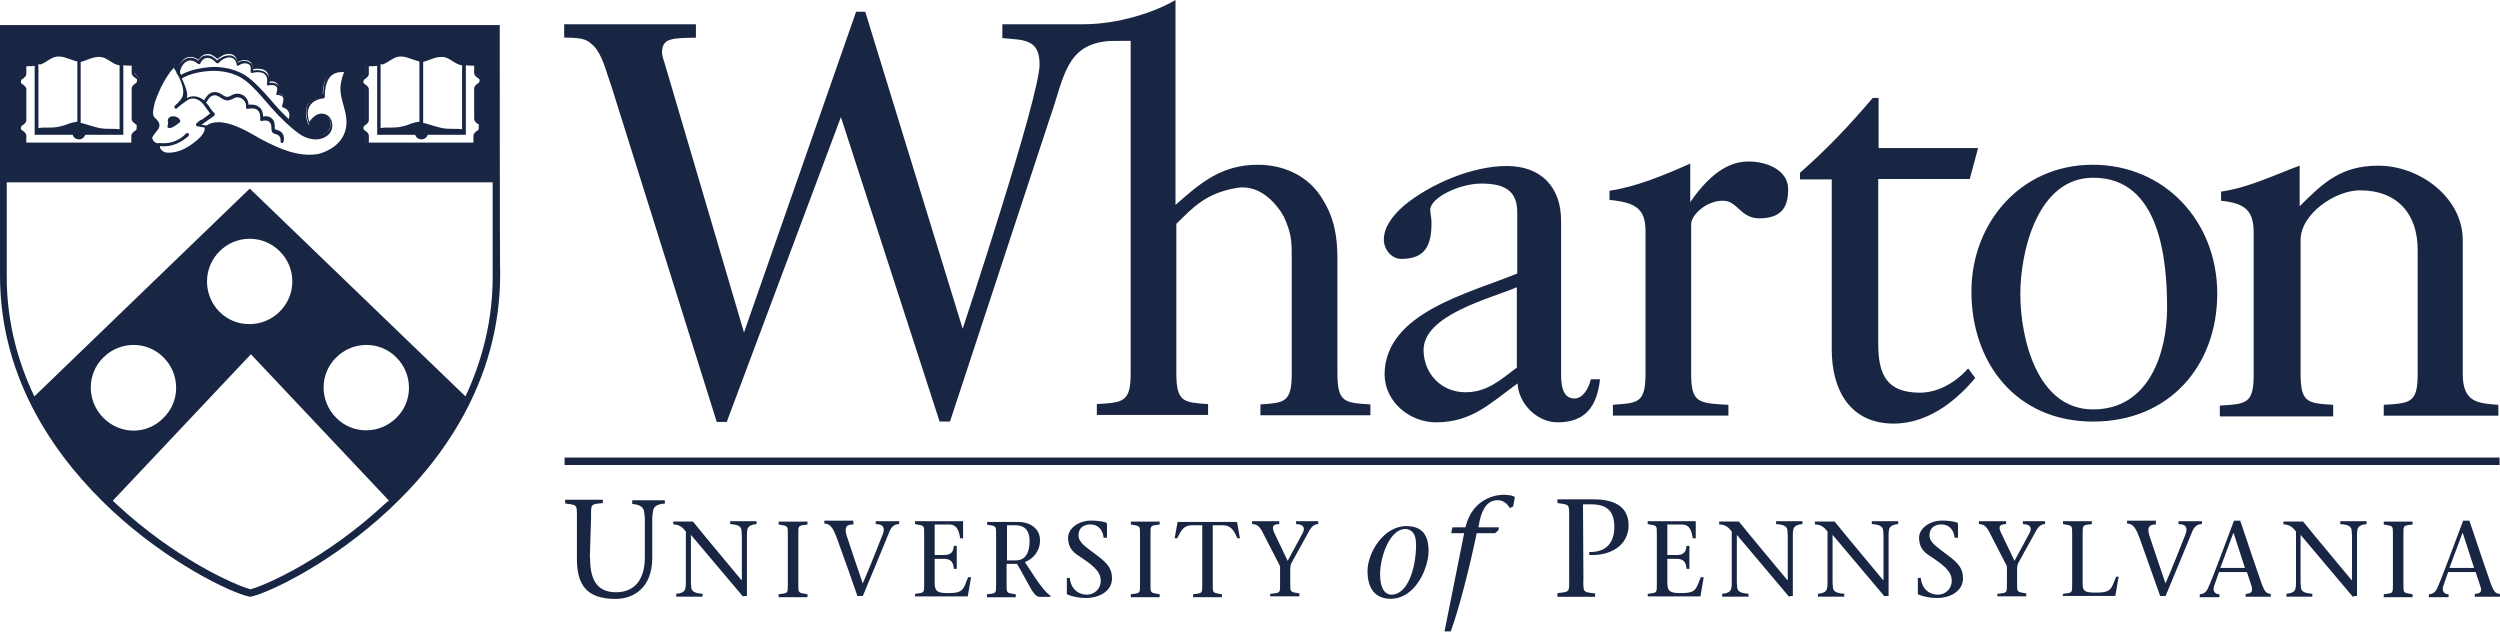 <?xml version="1.0" encoding="UTF-8"?> <svg xmlns="http://www.w3.org/2000/svg" id="Livello_2" data-name="Livello 2" viewBox="0 0 300 75.78"><defs><style> .cls-1 { fill: #192643; } </style></defs><g id="Livello_1-2" data-name="Livello 1"><g><path class="cls-1" d="M57.36,14.76c.1.05.15.15.25.25.05.1.1.25.1.35,0,.15-.05.25-.1.35-.05.1-.15.15-.25.25-.15.1-.3.2-.3.4v1.1h-13.15v-1.1c0-.15-.15-.3-.3-.4-.1-.05-.15-.15-.25-.25-.05-.1-.1-.25-.1-.35,0-.15.05-.25.1-.35.05-.1.15-.15.25-.25.15-.1.3-.2.3-.4v-3.66c0-.15-.15-.3-.3-.4-.1-.05-.15-.15-.25-.25-.05-.1-.1-.25-.1-.35,0-.15.05-.25.1-.35.05-.1.15-.15.25-.25.15-.1.3-.2.3-.4v-1.15h.15c.75,0,1.41,0,1.91-.2.15-.05.4-.2.55-.3.4-.25.85-.5,1.56-.5.55,0,1.05.2,1.51.4.3.15.65.25.85.25h.1c.2,0,.5-.1.85-.25.45-.15.95-.4,1.51-.4.65,0,1.15.3,1.56.5.15.1.35.25.55.3.45.2,1.15.2,1.91.2h.15v1.1c0,.15.15.3.3.4.05.05.15.15.25.25.05.1.1.25.1.35,0,.15-.05.25-.1.35-.05.1-.15.15-.25.25-.15.1-.3.2-.3.4v3.61c0,.25.15.35.3.5ZM41.3,16.61c-1,1.61-2.96,2.01-3.01,2.01-.4.05-.75.1-1.2.1-2.01,0-3.91-.85-5.82-1.91-.2-.1-.45-.25-.7-.4-1.2-.65-2.91-1.61-4.37-1.61-.4,0-.8.05-1.2.3l-.05.05v.05c0,.15-.05.4-.1.5-.25.65-.95,1.25-1.35,1.56-.85.6-1.91,1.2-3.16,1.2-.2,0-.4-.05-.5-.05-.25-.05-.4-.2-.55-.4-.05-.1-.15-.2-.15-.3-.05-.1-.05-.15-.05-.3v-.05l-.05-.05c-.5-.15-.8-.5-.8-.85,0-.3.2-.55.4-.8.35-.4.65-.75.15-1.2-.05-.05-.1-.05-.15-.1-.05-.05-.15-.1-.15-.15-.4-.45-.15-1.35-.05-1.91v-.05c.15-.6.4-1.2.75-1.91.45-.9,1-1.96,1.76-2.56,0,0,.05-.05.05,0q.05,0,.05.05c0,.05.1.15.2.35l.15.2.05-.25c.2-.65.55-1.1,1.05-1.25.5-.15,1,.05,1.25.25l.1.05.05-.1c.15-.25.45-.55.95-.6.5-.05.95.35,1.2.55l.05.05.05-.05c.25-.2.85-.65,1.46-.55.6.05.8.6.85.8l.05.15.15-.05c.3-.15.8-.3,1.3,0,.3.2.35.55.35.8v.15l.15-.05c.4-.05,1.1-.1,1.51.3.3.35.35.75.3,1.1l-.05.15.15-.05c.35-.05.75,0,1,.4.15.25.1.65.05.8v.2l.1.05c.2.05.5.15.65.45.05.2.05.55-.05.95l-.05.1.1.05c.15.05.5.25.65.55.15.3.15.75-.05,1.2l-.05.05.05.05c.4.4.85.75,1.3,1.05.85.65,2.21.95,3.16.2.35-.3.5-.8.4-1.3-.1-.4-.4-.75-.8-.85-.7-.15-1.25.5-1.71,1.2,0,.05-.05.05-.05.05l-.05-.05c-.4-.95-.4-1.81-.05-2.46.3-.5.95-.9,1.66-1h.1v-.1c0-1.2.3-2.01.85-2.56.35-.3.95-.65,2.01-.5q.05,0,.05.05v.05c-.75,1.91-.6,2.56-.15,4.12.05.15.05.3.1.4.45,1.41.35,2.66-.3,3.66ZM16.26,14.76c.1.05.15.15.25.25.05.1.1.25.1.35,0,.15-.05.25-.1.35-.05.1-.15.15-.25.25-.15.1-.3.2-.3.4v1.1H2.91v-1.1c0-.15-.15-.3-.3-.4-.1-.05-.15-.15-.25-.25-.05-.1-.1-.25-.1-.35,0-.15.05-.25.1-.35.05-.1.15-.15.25-.25.15-.1.3-.2.3-.4v-3.66c0-.15-.15-.3-.3-.4-.1-.05-.15-.15-.25-.25-.05-.1-.1-.25-.1-.35,0-.15.05-.25.1-.35.05-.1.15-.15.25-.25.15-.1.3-.2.3-.4v-1.15h.15c.75,0,1.41,0,1.91-.2.15-.05.4-.2.55-.3.4-.25.85-.5,1.56-.5.55,0,1.05.2,1.51.4.3.15.65.25.85.25h.1c.2,0,.5-.1.85-.25.45-.15.95-.4,1.51-.4.65,0,1.15.3,1.56.5.15.1.35.25.55.3.45.2,1.15.2,1.91.2h.15v1.1c0,.15.15.3.3.4.05.05.15.15.25.25.05.1.1.25.1.35,0,.15-.05.25-.1.35-.05.1-.15.15-.25.25-.15.1-.3.2-.3.4v3.61c-.05.25.1.35.2.5ZM.4,3.37s.05,18.07,0,17.97h59.22V3.37H.4Z"></path><path class="cls-1" d="M20.78,13.95c.2,0,.4.05.6.2.05.05.15.1.15.15.15.15.15.35-.05.45-.15.1-.3.25-.4.3-.25.15-.65.45-.95.25-.15-.1.15-.3,0-.8,0-.4.35-.55.65-.55Z"></path><path class="cls-1" d="M20.87,8.13c-.65.65-1.15,1.56-1.56,2.36-.3.65-.55,1.25-.75,1.86v.05c-.1.4-.35,1.3-.05,1.66.05.05.1.05.15.15.05.05.1.05.15.15.65.65.2,1.15-.15,1.56-.15.25-.4.45-.4.65,0,.45.55.65.75.65.05.05.15.05.15.15,0,.15.05.25.05.35.05.1.05.15.15.25.1.15.3.25.45.3.15.05.3.05.45.05,1.2,0,2.21-.6,3.01-1.2.5-.35,1.1-.95,1.25-1.41.05-.15.05-.25.05-.4l-.85-.15h-.05c-.1-.05-.15-.1-.15-.15-.05-.15.15-.3.4-.5.1-.05.15-.15.3-.15.45-.3.8-.6,1-.75-.25-.3-.4-.55-.6-.8-.15-.2-.25-.35-.35-.45-.4-.45-1.15-.75-1.76-.35-.25.15-.45.35-.7.5-.15.15-.4.3-.6.5-.05.05-.15.05-.25-.05-.05-.05-.05-.15,0-.25q.05-.05.1-.1c.3-.25.9-.85.9-1.3.2-1-.75-2.61-1.1-3.16ZM26.19,14.66c1.46,0,3.16.9,4.47,1.66.25.15.5.3.7.4,2.21,1.15,4.47,2.16,6.82,1.76,0,0,1.91-.4,2.86-1.91.6-.95.7-2.11.3-3.46-.05-.15-.05-.3-.1-.4-.4-1.41-.65-2.26.05-4.06-.8-.05-1.3.2-1.56.45-.5.5-.75,1.3-.75,2.51,0,.1-.05.15-.15.2-.75.05-1.35.4-1.66.9-.3.5-.3,1.1-.05,1.91.35-.5.95-1.15,1.76-.95.5.1.85.5.95,1,.15.6-.05,1.2-.5,1.56-1.05.85-2.51.5-3.46-.2-1.1-.8-2.21-1.86-3.36-3.16-.2-.25-.4-.45-.6-.7-.75-.85-1.51-1.76-2.41-2.46-1.41-1.1-3.11-1.25-4.27-1.2-.8.05-2.36.25-3.41.9.3.65.65,1.46.65,2.06,0,.1-.05.2-.05.3.75-.45,1.66-.15,2.21.4.1.15.25.3.4.5.2.3.4.65.7.9.05.05.05.1.05.15s-.05.1-.05.15c0,0-.5.35-1.2.85-.1.05-.15.15-.3.2l-.05.05.6.1c.5-.35.95-.4,1.41-.4ZM37.08,18.87c-2.06,0-3.91-.85-5.87-1.91-.2-.1-.45-.25-.7-.4-1.56-.85-3.91-2.11-5.42-1.3,0,.2-.05.4-.1.55-.25.65-1,1.3-1.41,1.56-.85.65-1.91,1.25-3.21,1.25-.2,0-.4-.05-.55-.1-.25-.05-.45-.25-.65-.45-.05-.1-.15-.2-.2-.35-.05-.1-.05-.2-.05-.3-.55-.1-.9-.5-.9-.95,0-.35.25-.65.45-.85.4-.45.5-.65.15-1q-.05-.05-.15-.1c-.1-.05-.15-.1-.2-.15-.45-.5-.2-1.41-.05-2.01v-.05c.15-.6.4-1.2.75-1.91.45-.95,1-1.96,1.81-2.61.05-.05.1-.05.15-.05s.1.05.15.05c.05.05.35.5.65,1.2,1.41-.85,3.36-.9,3.61-.95,1.2-.05,3.01.15,4.52,1.3.95.75,1.71,1.61,2.46,2.46.2.2.4.45.6.7,1.15,1.3,2.21,2.31,3.36,3.11.85.6,2.11.95,3.01.2.3-.25.45-.75.35-1.2-.1-.4-.35-.65-.7-.75-.65-.15-1.15.5-1.56,1.1-.05.05-.1.1-.15.05-.05,0-.15-.05-.15-.1-.4-1-.45-1.91-.05-2.56.35-.55.95-.95,1.76-1.1,0-1.2.3-2.11.85-2.61.35-.3,1-.7,2.11-.5.05,0,.1.05.15.1.05.05.05.1,0,.15-.75,1.86-.55,2.51-.15,4.06.05.15.05.3.1.4.4,1.51.3,2.76-.4,3.81-1.05,1.66-3.01,2.06-3.16,2.11-.45.05-.8.1-1.2.1Z"></path><path class="cls-1" d="M19.63,17.56c-.15,0-.35,0-.55-.05-.1,0-.15-.1-.15-.2s.1-.15.2-.15c.85.1,2.11,0,3.21-1.15.05-.05.15-.05.3,0,.05.05.05.15,0,.3-.9.8-1.91,1.25-3.01,1.25Z"></path><path class="cls-1" d="M34.72,14.75h-.05c-.1-.05-.15-.15-.1-.25.2-.45.2-.85.05-1.1-.2-.4-.65-.5-.65-.5-.05,0-.1-.05-.1-.1-.05-.05-.05-.1,0-.15.05-.15.2-.7.1-.95-.05-.2-.5-.3-.65-.3-.05,0-.1-.05-.15-.05s-.05-.1,0-.15c.05-.15.15-.55.05-.75-.3-.4-1-.2-1-.2-.05.05-.15,0-.15-.05s-.05-.1-.05-.15c0,0,.2-.65-.2-1.1-.5-.5-1.51-.2-1.56-.2-.05.05-.15,0-.15-.05s-.05-.1-.05-.15.15-.55-.15-.8c-.6-.4-1.25.1-1.25.1-.05.05-.1.05-.15.05-.05-.05-.1-.05-.1-.15,0-.05-.1-.75-.75-.85-.7-.1-1.41.6-1.41.65q-.05.05-.15.05c-.05,0-.1-.05-.15-.05,0,0-.5-.65-1.1-.6-.6.05-.8.65-.8.65-.05.05-.05.1-.15.1-.05,0-.1,0-.15-.05,0,0-.6-.55-1.2-.35-.75.3-.95,1.2-1,1.51-.05.1-.1.15-.2.15-.1-.05-.15-.1-.15-.2.05-.35.3-1.41,1.25-1.76.55-.2,1.1.05,1.35.3.15-.25.45-.65,1-.65.6-.05,1.05.4,1.25.6.3-.25.9-.65,1.56-.6.55.05.85.5.95.85.3-.15.85-.35,1.41,0,.4.25.4.65.4.95.4-.05,1.15-.1,1.61.35.4.4.4.85.35,1.15.3-.05.85-.05,1.15.4.15.3.15.65.05.9.25.05.6.2.75.5.1.3,0,.75-.05,1,.2.05.5.3.7.65.2.4.15.85-.05,1.41-.05-.1-.1-.05-.15-.05Z"></path><path class="cls-1" d="M33.82,17.17c-.1,0-.15-.1-.15-.2.05-.65-.3-.8-.65-.9-.1-.05-.15-.05-.25-.1-.15-.1-.2-.35-.2-.55,0-.25,0-.5-.2-.75-.3-.35-.95-.15-.95-.15-.05.05-.15,0-.15-.05-.05-.05-.05-.1-.05-.15,0,0,.1-.75-.3-1.1-.35-.3-1-.2-1.2-.15-.05,0-.1,0-.15-.05-.05-.05-.05-.1-.05-.15.05-.45-.15-.8-.5-1.05-.3-.15-.65-.2-.9-.05-.75.4-1,.4-1.81-.15-.25-.15-.5-.25-.75-.15-.3.05-.55.35-.75.75-.05.05-.15.15-.25.05-.05-.05-.15-.15-.05-.25.25-.5.6-.85,1-.95.35-.05.7,0,1,.2.65.45.8.45,1.41.1.4-.2.85-.15,1.25.05.4.25.65.65.65,1.15.3-.05.9-.05,1.3.3.4.3.45.85.45,1.1.3-.05.8-.05,1.1.3.3.3.3.7.3.95,0,.1,0,.25.05.3.05,0,.1.05.15.05.35.1,1,.3.9,1.3-.1.25-.15.3-.25.3Z"></path><path class="cls-1" d="M16.41,15.36c0,.05-.05.15-.05.2-.05.05-.1.15-.2.15-.15.15-.4.3-.4.6v.8H3.16v-.8c0-.3-.2-.45-.4-.6-.05-.05-.15-.1-.2-.15-.05-.05-.05-.15-.05-.2s.05-.15.05-.2c.05-.05.1-.15.2-.15.15-.15.4-.3.4-.6v-3.66c0-.3-.2-.45-.4-.6-.05-.05-.15-.1-.2-.15-.05-.05-.05-.15-.05-.2s.05-.15.05-.2c.05-.05.1-.15.2-.15.15-.15.4-.3.4-.6v-.9h.05c.3,0,.65,0,.95-.05v8.28h4.57c.05.3.4.55.75.55s.65-.25.75-.55h4.57V7.83c.3.05.65.05.95.05h.05v.85c0,.3.2.45.4.6.05.05.15.1.2.15s.05.15.05.2-.05.15-.05.2c-.05.05-.1.15-.2.15-.15.15-.4.3-.4.6v3.61c0,.3.2.45.4.6.05.05.15.1.2.15v.35ZM5.12,7.63c.2-.1.4-.2.6-.35.4-.25.75-.5,1.35-.5.5,0,.95.2,1.41.35.3.1.55.2.8.25v7.23h-.05c-.35.05-.85.15-1.41.4-.15.05-.4.1-.55.15-.55.15-1.1.15-1.66.15-.35,0-.7,0-1,.05v-7.68c.15.1.35.05.5-.05ZM10.44,7.18c.4-.15.9-.35,1.41-.35.6,0,.95.25,1.35.5.15.1.4.25.6.35.15.05.35.15.55.15v7.68c-.3-.05-.65-.05-1-.05-.55,0-1.1,0-1.66-.15-.15-.05-.4-.1-.55-.15-.55-.15-1.1-.35-1.41-.4h-.05v-7.33c.25-.05.5-.15.75-.25ZM16.36,14.66c-.15-.1-.25-.15-.25-.3v-3.61c0-.1.05-.15.25-.3.1-.05.2-.15.3-.3.05-.15.15-.3.15-.4s-.05-.3-.15-.4c-.05-.1-.15-.2-.3-.3-.15-.1-.25-.15-.25-.3v-1.3h-.3c-.65,0-1.41,0-1.86-.2-.15-.05-.35-.15-.5-.3-.4-.25-.85-.55-1.61-.55-.55,0-1.1.2-1.56.4-.3.15-.6.25-.8.25h-.1c-.2,0-.5-.1-.8-.25-.45-.15-.95-.4-1.56-.4-.7,0-1.2.3-1.61.55-.15.1-.35.2-.5.3-.45.2-1.2.2-1.86.2h-.2v1.3c0,.1-.05.15-.25.3-.1.05-.2.15-.3.3-.1.15-.15.3-.15.4,0,.15.05.3.15.4.05.1.15.2.3.3.15.1.25.15.25.3v3.61c0,.1-.05.15-.25.3-.1.05-.2.15-.3.3-.05.15-.15.3-.15.4,0,.15.05.3.15.4.05.1.15.2.3.3.15.1.25.15.25.3v1.2h13.35v-1.2c0-.1.05-.15.25-.3.1-.05.2-.15.3-.3.1-.15.15-.3.15-.4,0-.15-.05-.3-.15-.4-.2-.15-.3-.25-.4-.3ZM57.46,15.36c0,.05-.05.15-.05.2-.05.05-.1.15-.2.15-.15.15-.4.3-.4.6v.8h-12.55v-.8c0-.3-.2-.45-.4-.6-.05-.05-.15-.1-.2-.15-.05-.05-.05-.15-.05-.2s.05-.15.05-.2c.05-.05.1-.15.2-.15.15-.15.4-.3.4-.6v-3.66c0-.3-.2-.45-.4-.6-.05-.05-.15-.1-.2-.15-.05-.05-.05-.15-.05-.2s.05-.15.05-.2c.05-.05.1-.15.2-.15.15-.15.4-.3.4-.6v-.9h.05c.3,0,.65,0,.95-.05v8.28h4.57c.05.3.4.55.75.55s.65-.25.75-.55h4.57V7.83c.3.05.65.05.95.05h.05v.85c0,.3.2.45.4.6.05.05.15.1.2.15.05.05.05.15.05.2s-.05.15-.05.2c-.05.05-.1.15-.2.15-.15.15-.4.3-.4.6v3.61c0,.3.2.45.4.6.05.05.15.1.2.15-.1.15-.05.25-.05.35ZM46.17,7.63c.2-.1.4-.2.6-.35.4-.25.75-.5,1.35-.5.5,0,.95.2,1.41.35.3.1.55.2.8.25v7.23h-.05c-.35.05-.85.15-1.4.4-.15.05-.4.1-.55.15-.55.15-1.1.15-1.66.15-.35,0-.7,0-1,.05v-7.68c.15.1.3.05.5-.05ZM51.54,7.18c.4-.15.9-.35,1.41-.35.6,0,.95.25,1.35.5.15.1.4.25.6.35.15.05.35.15.55.15v7.68c-.3-.05-.65-.05-1-.05-.55,0-1.1,0-1.66-.15-.15-.05-.4-.1-.55-.15-.55-.15-1.1-.35-1.41-.4h-.05v-7.33c.2-.05.45-.15.75-.25ZM57.41,14.66c-.15-.1-.25-.15-.25-.3v-3.61c0-.1.05-.15.25-.3.1-.05.2-.15.3-.3.05-.15.15-.3.15-.4s-.05-.3-.15-.4c-.05-.1-.15-.2-.3-.3-.15-.1-.25-.15-.25-.3v-1.3h-.3c-.65,0-1.41,0-1.86-.2-.15-.05-.35-.15-.5-.3-.4-.25-.85-.55-1.61-.55-.55,0-1.1.2-1.56.4-.3.15-.6.25-.8.25h-.05c-.2,0-.5-.1-.8-.25-.45-.15-.95-.4-1.56-.4-.7,0-1.2.3-1.61.55-.15.1-.35.2-.5.3-.45.2-1.2.2-1.86.2h-.3v1.3c0,.1-.05.15-.25.3-.1.05-.2.15-.3.3-.05.15-.15.3-.15.4,0,.15.05.3.15.4.05.1.15.2.3.3.15.1.25.15.25.3v3.61c0,.1-.05.15-.25.3-.1.05-.2.15-.3.3-.05.15-.15.3-.15.4,0,.15.05.3.15.4.05.1.15.2.3.3.15.1.25.15.25.3v1.2h13.35v-1.2c0-.1.05-.15.25-.3.1-.05.2-.15.3-.3.05-.15.15-.3.15-.4,0-.15-.05-.3-.15-.4-.15-.15-.3-.25-.35-.3Z"></path><path class="cls-1" d="M55.86,47.57l-25.89-24.94L4.12,47.57c-2.01-4.22-3.36-9.13-3.31-14.65v-11.04h58.31v11.04c.05,5.52-1.3,10.44-3.26,14.65ZM47.57,50.13c-2.01,2.01-5.27,2.01-7.23,0-2.01-2.01-2.01-5.27,0-7.23,2.01-2.01,5.27-2.01,7.23,0,2.01,2.01,2.01,5.27,0,7.23ZM24.84,33.77c0-2.81,2.31-5.12,5.12-5.12s5.12,2.31,5.12,5.12-2.31,5.12-5.12,5.12c-2.81.05-5.12-2.26-5.12-5.12ZM46.07,60.57c-6.93,6.42-14.1,9.64-16.01,10.14-1.91-.5-9.08-3.71-16.01-10.14-.15-.15-.35-.3-.5-.5l16.56-17.56,16.56,17.56c-.25.2-.45.35-.6.5ZM12.4,50.13c-2.01-2.01-2.01-5.27,0-7.23,2.01-2.01,5.27-2.01,7.23,0,2.01,2.01,2.01,5.27,0,7.23-1.96,2.06-5.22,2.06-7.23,0ZM59.17,3.81v17.16H.85V3.81h58.31ZM59.97,3.01H0v29.91c-.05,13.1,7.28,22.58,13.4,28.3,6.67,6.22,14.2,9.89,16.56,10.39h.1c2.36-.5,9.89-4.17,16.56-10.39,6.12-5.67,13.4-15.21,13.4-28.3-.05-.4-.05-29.91-.05-29.91Z"></path><path class="cls-1" d="M299.9,55.8H67.75v-.9h232.2v.9h-.05ZM70.81,66.95c0,2.36.65,4.12,3.11,4.12,2.26,0,3.46-1.56,3.46-4.17v-4.62c0-.35-.05-.65-.1-.9-.05-.6-.65-.85-1.41-.9v-.45h3.91v.4c-.8.05-1.36.3-1.41.9-.05.3-.1.55-.1.9v4.72c0,3.61-2.26,4.92-4.42,4.92-3.56,0-4.62-1.81-4.62-4.82v-4.97c0-1.56.05-1.46-1.41-1.66v-.45h4.52v.4c-1.51.15-1.41.1-1.41,1.66l-.15,4.92ZM89.18,71.61c-2.06-2.41-4.17-4.97-6.27-7.43v5.67c0,.3.05.5.05.7.05.45.5.65,1.35.7v.35h-3.16v-.35c.65-.05,1.05-.25,1.1-.7.05-.2.05-.4.05-.7v-6.07c-.35-.45-.75-.85-1.51-.85v-.35h2.36c1.91,2.36,3.91,4.72,5.82,7.03h.05v-5.32c0-.3-.05-.5-.05-.7-.05-.45-.5-.65-1.35-.7v-.35h3.16v.35c-.6.05-1.05.25-1.1.7-.05.2-.05.4-.05.7v7.23h-.45v.1ZM95.8,70.01c0,1.2-.05,1.1,1.1,1.3v.35h-3.46v-.35c1.15-.15,1.1-.05,1.1-1.3v-5.77c0-1.2.05-1.1-1.1-1.3v-.35h3.46v.35c-1.15.15-1.1.05-1.1,1.3v5.77ZM102.42,62.93c-.7,0-1.2.2-.8,1.41.5,1.56,1.25,3.71,1.91,5.67.85-1.96,1.61-3.91,2.41-5.92.3-.8,0-1.2-.85-1.2v-.35h2.81v.35c-.4,0-.8.15-1.1.75-1.1,2.66-2.16,5.27-3.26,7.88h-.65c-.75-2.21-1.66-4.72-2.46-6.93-.5-1.35-.85-1.76-1.51-1.76v-.35h3.46l.05.45ZM109.8,71.26c1.15-.15,1.1-.05,1.1-1.3v-5.77c0-1.2.05-1.1-1.1-1.3v-.35h5.77v2.06h-.35c-.15-.95-.4-1.66-1.3-1.66h-1.76v3.66h1.1c.8,0,1.15-.3,1.2-1.1h.35v2.76h-.35c-.05-.75-.3-1.2-1.2-1.2h-1.1v2.91c0,1.1.5,1.2,1.66,1.2,1.86,0,1.76-.5,2.36-1.91h.35l-.4,2.31h-6.32v-.3ZM118.48,62.63h3.71c1.3,0,2.61.7,2.61,2.21,0,1.3-.8,2.21-1.81,2.61l1.25,1.91c.65.95,1.35,1.86,1.81,2.11v.15h-1.3c-.75,0-1.2-1.41-2.71-3.96h-1.25v2.36c0,1.2-.05,1.1,1.1,1.3v.35h-3.46v-.35c1.15-.15,1.1-.05,1.1-1.3v-5.77c0-1.2.05-1.1-1.1-1.3l.05-.3ZM120.79,67.25h1.1c1.1,0,1.66-.85,1.66-2.31s-.75-1.91-1.71-1.91h-1v4.22h-.05ZM132.44,64.54c-.1-.9-.6-1.61-1.61-1.61-.75,0-1.41.4-1.41,1.3s.9,1.4,2.21,2.41c1.35,1,1.81,1.66,1.81,2.76,0,1.56-1.56,2.36-3.11,2.36-.85,0-1.56-.15-2.21-.4-.05-.05-.1-.05-.1-.15v-1.86h.35c.15,1.41,1.1,2.01,2.06,2.01.9,0,1.66-.7,1.66-1.66,0-.85-.45-1.56-2.36-2.81-.7-.45-1.56-.95-1.56-2.36,0-1.15,1.3-2.06,2.76-2.06.55,0,1.3.05,1.81.25.05.05.1.05.1.15v1.66h-.4ZM138.06,70.01c0,1.2-.05,1.1,1.1,1.3v.35h-3.46v-.35c1.15-.15,1.1-.05,1.1-1.3v-5.77c0-1.2.05-1.1-1.1-1.3v-.35h3.46v.35c-1.15.15-1.1.05-1.1,1.3v5.77ZM145.53,70.01c0,1.2-.05,1.1,1.1,1.3v.35h-3.46v-.35c1.15-.15,1.1-.05,1.1-1.3v-6.98h-1.2c-1.1,0-1.35.7-1.81,1.56h-.3l.35-1.96h7.13l.35,1.96h-.3c-.4-.85-.7-1.56-1.81-1.56h-1.15v6.98ZM152.51,71.26c1.15-.15,1.1-.05,1.1-1.3v-2.01l-2.01-3.91c-.4-.85-.75-1.15-1.35-1.15v-.35h3.26v.35c-.95,0-.85.5-.55,1.15l1.56,3.26,1.76-3.26c.45-.75.05-1.15-.75-1.15v-.35h2.66v.35c-.35,0-.7.15-1.05.75l-2.16,3.91c-.15.25-.15.65-.15.95v1.41c0,1.2-.05,1.1,1.1,1.3v.35h-3.51v-.3h.1ZM164.1,68.55c0-2.21,1.91-5.42,4.67-5.42,2.21,0,2.66,1.51,2.66,3.01,0,1.86-1.46,5.72-4.62,5.72-2.16-.05-2.71-1.76-2.71-3.31ZM169.92,65.29c0-1.76-1.05-1.81-1.3-1.81-1.81,0-3.01,3.26-3.01,5.42,0,.85.15,2.46,1.41,2.46,1.91-.05,2.91-3.16,2.91-6.07ZM179.81,63.63l-.4.35h-2.21c-.8,3.96-2.16,9.23-3.11,11.79h-.75l2.36-11.79h-1.56l.15-.7h1.56c.85-3.56,3.81-3.91,4.52-3.91.4,0,1.2.05,1.41.3l-.2,1.1-.4.2c-.25-.45-.75-.95-1.46-.95-1,0-1.76.7-2.16,2.46l-.15.8h2.46l-.05.35ZM190,69.56c0,1.56-.05,1.46,1.41,1.66v.4h-4.52v-.45c1.51-.15,1.41-.1,1.41-1.66v-7.48c0-1.56.05-1.46-1.41-1.66v-.45h4.37c2.76,0,4.17,1.1,4.17,3.11,0,2.41-2.16,3.71-4.72,3.56v-.35c2.11.05,3.01-1.2,3.01-3.01,0-1.91-.9-2.71-2.76-2.71h-1l.05,9.03ZM197.72,71.26c1.15-.15,1.1-.05,1.1-1.3v-5.77c0-1.2.05-1.1-1.1-1.3v-.35h5.77v2.06h-.35c-.15-.95-.4-1.66-1.3-1.66h-1.76v3.66h1.1c.8,0,1.15-.3,1.2-1.1h.35v2.76h-.35c-.05-.75-.3-1.2-1.2-1.2h-1.1v2.91c0,1.1.5,1.2,1.66,1.2,1.86,0,1.76-.5,2.36-1.91h.35l-.4,2.31h-6.32v-.3ZM214.69,71.61c-2.06-2.41-4.17-4.97-6.27-7.43v5.67c0,.3.05.5.05.7.05.45.5.65,1.35.7v.35h-3.16v-.35c.65-.05,1.05-.25,1.1-.7.05-.2.05-.4.05-.7v-6.07c-.35-.45-.75-.85-1.51-.85v-.35h2.36c1.91,2.36,3.91,4.72,5.82,7.03h.05v-5.32c0-.3-.05-.5-.05-.7-.05-.45-.5-.65-1.35-.7v-.35h3.16v.35c-.6.05-1.05.25-1.1.7-.05.2-.05.4-.05.7v7.23h-.4v.1h-.05ZM226.18,71.61c-2.06-2.41-4.17-4.97-6.27-7.43v5.67c0,.3.05.5.05.7.05.45.5.65,1.35.7v.35h-3.16v-.35c.65-.05,1.05-.25,1.1-.7.05-.2.05-.4.05-.7v-6.07c-.35-.45-.75-.85-1.51-.85v-.35h2.36c1.91,2.36,3.91,4.72,5.82,7.03h.05v-5.32c0-.3-.05-.5-.05-.7-.05-.45-.5-.65-1.35-.7v-.35h3.16v.35c-.6.05-1.05.25-1.1.7-.05.2-.05.4-.05.7v7.23h-.45v.1ZM234.56,64.54c-.1-.9-.6-1.61-1.61-1.61-.75,0-1.41.4-1.41,1.3s.9,1.4,2.21,2.41c1.35,1,1.81,1.66,1.81,2.76,0,1.56-1.56,2.36-3.11,2.36-.85,0-1.56-.15-2.21-.4-.05-.05-.1-.05-.1-.15v-1.86h.35c.15,1.41,1.1,2.01,2.06,2.01.9,0,1.66-.7,1.66-1.66,0-.85-.45-1.56-2.36-2.81-.7-.45-1.56-.95-1.56-2.36,0-1.15,1.3-2.06,2.76-2.06.55,0,1.3.05,1.81.25.05.05.1.05.1.15v1.66h-.4ZM239.73,71.26c1.15-.15,1.1-.05,1.1-1.3v-2.01l-2.01-3.91c-.4-.85-.75-1.15-1.35-1.15v-.35h3.26v.35c-.95,0-.9.5-.55,1.15l1.56,3.26,1.76-3.26c.45-.75.05-1.15-.75-1.15v-.35h2.66v.35c-.35,0-.7.15-1.05.75l-2.16,3.91c-.15.25-.15.65-.15.95v1.41c0,1.2-.05,1.1,1.1,1.3v.35h-3.46v-.35h.05v.05ZM247.56,71.26c1.16-.15,1.1-.05,1.1-1.3v-5.77c0-1.2.05-1.1-1.1-1.3v-.35h3.46v.35c-1.15.15-1.1.05-1.1,1.3v5.97c0,.9.5.95,1.66.95,1.86,0,1.76-.5,2.36-1.91h.3l-.4,2.31h-6.32l.05-.25ZM258.75,62.93c-.7,0-1.2.2-.8,1.41.5,1.56,1.26,3.71,1.91,5.67.85-1.96,1.61-3.91,2.41-5.92.3-.8,0-1.2-.85-1.2v-.35h2.81v.35c-.4,0-.8.15-1.1.75-1.1,2.66-2.16,5.27-3.26,7.88h-.65c-.8-2.21-1.66-4.72-2.46-6.93-.5-1.35-.85-1.76-1.51-1.76v-.35h3.46v.45h.05ZM266.28,68.65l-.6,1.71c-.15.5.05.95.65.95v.35h-2.36v-.35c.35,0,.75-.2.95-.65.55-1.1,2.06-5.32,3.16-8.18h.75c.85,2.56,2.21,6.57,2.61,7.68.3.75.5,1.1,1.05,1.1v.35h-3.01v-.35c.8,0,.85-.4.7-.95l-.55-1.66h-3.36ZM269.39,68.15l-1.35-4.17h-.05l-1.55,4.17h2.96ZM282.34,71.61c-2.06-2.41-4.17-4.97-6.27-7.43v5.67c0,.3.05.5.05.7.05.45.5.65,1.36.7v.35h-3.11v-.35c.65-.05,1.05-.25,1.1-.7.05-.2.05-.4.05-.7v-6.07c-.35-.45-.75-.85-1.51-.85v-.35h2.36c1.91,2.36,3.91,4.72,5.82,7.03h.05v-5.32c0-.3-.05-.5-.05-.7-.05-.45-.5-.65-1.36-.7v-.35h3.16v.35c-.6.05-1.05.25-1.1.7-.05.2-.05.4-.05.7v7.23h-.4v.1h-.1ZM288.41,70.01c0,1.2-.05,1.1,1.1,1.3v.35h-3.46v-.35c1.15-.15,1.1-.05,1.1-1.3v-5.77c0-1.2.05-1.1-1.1-1.3v-.35h3.46v.35c-1.15.15-1.1.05-1.1,1.3v5.77ZM293.78,68.65l-.6,1.71c-.15.5.05.95.65.95v.35h-2.36v-.35c.35,0,.75-.2.95-.65.55-1.1,2.06-5.32,3.16-8.18h.75c.85,2.56,2.21,6.57,2.61,7.68.3.75.5,1.1,1.05,1.1v.35h-3.01v-.35c.8,0,.85-.4.65-.95l-.55-1.66h-3.31ZM296.89,68.15l-1.35-4.17h-.05l-1.56,4.17h2.96ZM182.02,44.11v-9.64c-3.16,1.35-11.19,3.31-11.19,7.53,0,2.81,2.11,5.07,5.02,5.07,2.61,0,4.17-1.46,6.17-2.96ZM182.07,32.82v-7.38c0-2.71-1.76-3.41-4.32-3.41s-6.12,1.66-6.12,3.16c0,.4.15.9.15,1.56,0,2.56-.65,4.32-3.61,4.32-1.25,0-2.11-1.2-2.11-2.31,0-1.51,1.05-2.91,2.51-4.17,3.16-2.56,8.13-4.67,12.24-4.67s6.52,2.51,6.52,6.57v18.17c0,1.15,0,3.16,1.61,3.16,1.1,0,1.76-1.41,1.96-2.31h1.1c-.35,3.26-1.76,5.17-5.07,5.17-2.56,0-4.72-2.31-4.82-4.67-3.26,2.36-5.47,4.67-9.79,4.67-3.21,0-6.17-2.51-6.17-5.77.05-7.43,10.29-9.74,15.91-12.09ZM242.44,35.28c0,5.22,1.96,13.85,8.73,13.85s8.88-6.88,8.88-12.19c0-5.77-.85-15.61-8.83-15.61-6.72-.05-8.78,8.88-8.78,13.95ZM236.57,34.98c0-8.18,5.87-15.21,14.55-15.21s14.95,6.83,14.95,15.46-5.72,15.36-14.9,15.36-14.6-6.98-14.6-15.61ZM67.7,4.52v-1.61h15.81v1.61c-2.91.05-4.07.05-4.07,1.81,0,.05.05.5.3,1.2l9.54,32.37L102.73,1.41h1.1l11.69,38.04s9.23-27.8,9.23-31.72c0-3.11-1.96-2.91-4.47-3.16v-1.66h9.69c4.27,0,8.63-1.46,11.09-2.91v24.59c3.01-2.66,5.52-4.82,9.89-4.82,3.21,0,6.17,1.41,7.78,4.17,1.46,2.36,1.76,4.62,1.76,7.23v13.65c0,3.51.9,3.51,3.96,3.71v1.3h-13.2v-1.3c2.86-.2,3.76-.2,3.76-3.71v-13.65c0-2.16,0-3.11-.95-5.17-1.1-1.96-3.11-3.86-5.62-3.46-3.81.65-5.32,2.41-7.28,4.32v17.92c0,3.51.9,3.51,3.81,3.71v1.3h-13.35v-1.3c3.16-.2,4.06-.2,4.06-3.71V4.92c.05-.05-1.1,0-2.51,0-5.32.35-5.47,4.42-7.18,9.23l-11.99,36.43h-1.25l-11.84-36.53-13.7,36.58h-1.2l-12.6-40.15c-.75-2.11-1.1-3.86-2.21-5.02-.7-.55-.75-.95-3.51-.95ZM279.98,49.83v-1.25c-3.01-.2-3.91-.2-3.91-3.71v-16.06c0-3.16,4.17-5.97,7.12-5.97,4.52,0,6.93,2.86,6.93,7.13v14.9c0,3.51-.9,3.51-4.07,3.71v1.3h13.75v-1.3c-2.36-.2-4.27-.2-4.27-3.71v-16.06c0-5.07-5.12-8.93-10.14-8.93-4.42,0-6.58,2.01-9.43,4.87v-4.87c-3.01,1.1-6.17,2.66-9.43,3.11v1.1c2.91.3,3.91,1.2,3.91,3.81v17.06c0,3.51-.9,3.51-4.06,3.71v1.3h13.6v-.15ZM207.41,49.83v-1.25c-3.56-.2-4.47-.2-4.47-3.71v-17.97c0-1.1,1.81-2.81,3.76-2.81,1.81-.05,2.11,2.11,4.42,2.11,2.81,0,3.46-1.51,3.46-3.51,0-2.11-2.26-3.31-4.82-3.31-3.01,0-5.32,2.56-6.93,4.87v-4.62c-3.16,1.41-6.57,2.81-9.69,3.26v1.1c3.11.3,4.32,1.05,4.32,3.71v17.16c0,3.51-.9,3.51-3.91,3.71v1.3h13.85v-.05ZM236.37,21.48l1-3.71h-11.94v-6.02h-.7c-2.81,3.31-5.47,6.12-8.73,8.98v.8h3.81v20.42c0,4.87,2.21,8.88,7.43,8.88,4.52,0,7.93-3.26,9.79-5.47l-.85-1.15c-1.66,1.86-3.81,2.91-5.77,2.91-4.01,0-5.02-2.16-5.02-5.87v-19.77h10.99Z"></path></g></g></svg> 